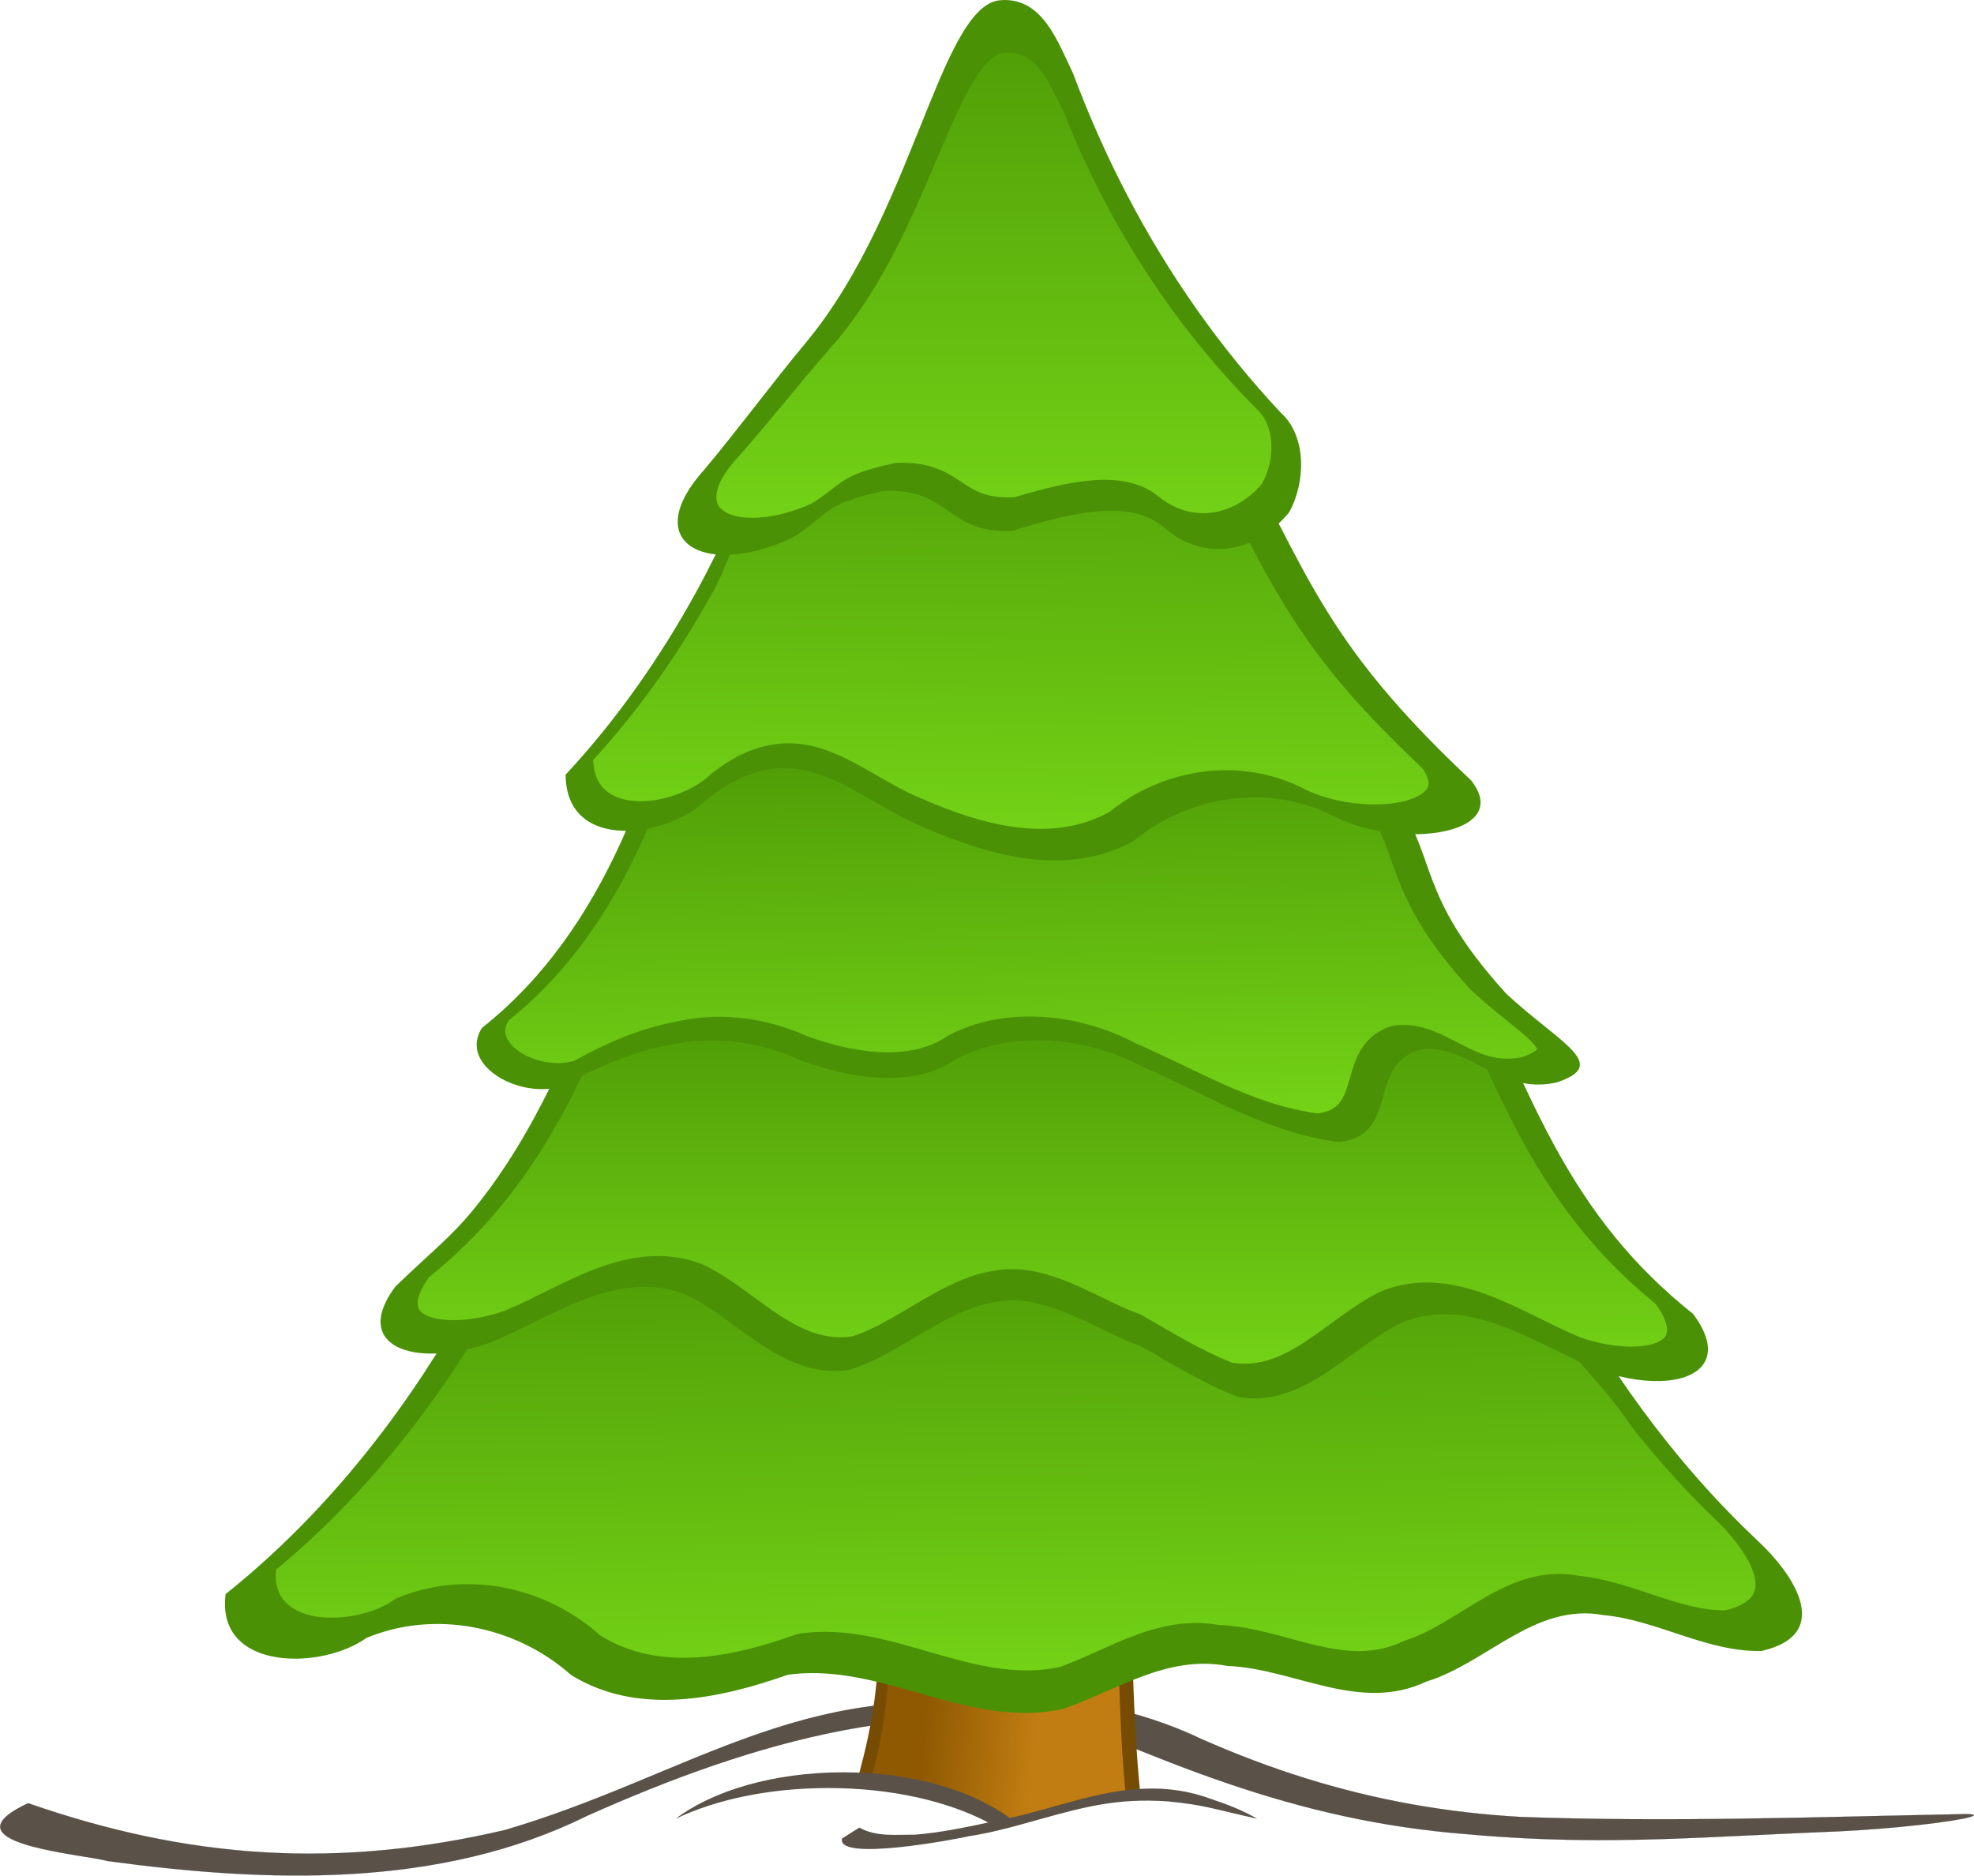 <?xml version="1.0" encoding="UTF-8" standalone="no"?>
<!-- Created with Inkscape (http://www.inkscape.org/) -->

<svg
   xmlns:dc="http://purl.org/dc/elements/1.1/"
   xmlns:cc="http://creativecommons.org/ns#"
   xmlns:rdf="http://www.w3.org/1999/02/22-rdf-syntax-ns#"
   xmlns:svg="http://www.w3.org/2000/svg"
   xmlns="http://www.w3.org/2000/svg"
   xmlns:xlink="http://www.w3.org/1999/xlink"
   xmlns:sodipodi="http://sodipodi.sourceforge.net/DTD/sodipodi-0.dtd"
   xmlns:inkscape="http://www.inkscape.org/namespaces/inkscape"
   sodipodi:docname="sapin_01.svg"
   inkscape:version="0.47 r22583"
   version="1.1"
   id="svg2"
   height="544.075"
   width="572.551"
   inkscape:export-filename="D:\Cliparts\sapin_01.png"
   inkscape:export-xdpi="20.181034"
   inkscape:export-ydpi="20.181034">
  <title
     id="title3441">Sapin (01)</title>
  <sodipodi:namedview
     id="base"
     pagecolor="#ffffff"
     bordercolor="#666666"
     borderopacity="1.0"
     inkscape:pageopacity="0.0"
     inkscape:pageshadow="2"
     inkscape:zoom="1.0963597"
     inkscape:cx="435.41099"
     inkscape:cy="270.78863"
     inkscape:document-units="px"
     inkscape:current-layer="layer1"
     showgrid="false"
     inkscape:window-width="1280"
     inkscape:window-height="977"
     inkscape:window-x="-4"
     inkscape:window-y="-4"
     inkscape:window-maximized="1"
     inkscape:showpageshadow="false" />
  <defs
     id="defs4">
    <linearGradient
       id="linearGradient10064">
      <stop
         style="stop-color:#8f5902;stop-opacity:1"
         offset="0"
         id="stop10066" />
      <stop
         style="stop-color:#c17d11;stop-opacity:1"
         offset="1"
         id="stop10068" />
    </linearGradient>
    <linearGradient
       id="linearGradient10022">
      <stop
         id="stop10024"
         offset="0"
         style="stop-color:#4e9a06;stop-opacity:1;" />
      <stop
         id="stop10026"
         offset="1"
         style="stop-color:#73d216;stop-opacity:1" />
    </linearGradient>
    <linearGradient
       gradientUnits="userSpaceOnUse"
       y2="603.633"
       x2="290.287"
       y1="600.694"
       x1="258.096"
       id="linearGradient10062"
       xlink:href="#linearGradient10064"
       inkscape:collect="always" />
    <linearGradient
       inkscape:collect="always"
       xlink:href="#linearGradient10022"
       id="linearGradient12265"
       gradientUnits="userSpaceOnUse"
       gradientTransform="matrix(0.989,0,0,0.935,0.123,14.063)"
       x1="281.592"
       y1="77.39"
       x2="281.592"
       y2="236.628" />
    <linearGradient
       inkscape:collect="always"
       xlink:href="#linearGradient10022"
       id="linearGradient12267"
       gradientUnits="userSpaceOnUse"
       x1="285.07"
       y1="205.976"
       x2="283.401"
       y2="337.645" />
    <linearGradient
       inkscape:collect="always"
       xlink:href="#linearGradient10022"
       id="linearGradient12269"
       gradientUnits="userSpaceOnUse"
       x1="284.391"
       y1="309.823"
       x2="286.436"
       y2="420.188" />
    <linearGradient
       inkscape:collect="always"
       xlink:href="#linearGradient10022"
       id="linearGradient12271"
       gradientUnits="userSpaceOnUse"
       gradientTransform="matrix(1,0,0,0.991,0,3.456)"
       x1="292.536"
       y1="389.453"
       x2="292.531"
       y2="493.703" />
    <linearGradient
       inkscape:collect="always"
       xlink:href="#linearGradient10022"
       id="linearGradient12273"
       gradientUnits="userSpaceOnUse"
       x1="283.034"
       y1="453.037"
       x2="284.773"
       y2="581.744" />
    <linearGradient
       inkscape:collect="always"
       xlink:href="#linearGradient10022"
       id="linearGradient2885"
       gradientUnits="userSpaceOnUse"
       gradientTransform="matrix(0.989,0,0,0.935,0.123,26.063)"
       x1="281.592"
       y1="77.39"
       x2="281.592"
       y2="236.628" />
    <linearGradient
       inkscape:collect="always"
       xlink:href="#linearGradient10022"
       id="linearGradient2889"
       gradientUnits="userSpaceOnUse"
       x1="285.07"
       y1="205.976"
       x2="283.401"
       y2="337.645" />
    <linearGradient
       inkscape:collect="always"
       xlink:href="#linearGradient10022"
       id="linearGradient2893"
       gradientUnits="userSpaceOnUse"
       x1="284.391"
       y1="309.823"
       x2="286.436"
       y2="420.188" />
    <linearGradient
       inkscape:collect="always"
       xlink:href="#linearGradient10022"
       id="linearGradient2897"
       gradientUnits="userSpaceOnUse"
       gradientTransform="matrix(1,0,0,0.991,0,3.456)"
       x1="292.536"
       y1="389.453"
       x2="292.531"
       y2="493.703" />
    <linearGradient
       inkscape:collect="always"
       xlink:href="#linearGradient10022"
       id="linearGradient2901"
       gradientUnits="userSpaceOnUse"
       x1="283.034"
       y1="453.037"
       x2="284.773"
       y2="581.744" />
    <linearGradient
       inkscape:collect="always"
       xlink:href="#linearGradient10064"
       id="linearGradient2906"
       gradientUnits="userSpaceOnUse"
       x1="258.096"
       y1="600.694"
       x2="290.287"
       y2="603.633" />
    <linearGradient
       inkscape:collect="always"
       xlink:href="#linearGradient10022-7"
       id="linearGradient2885-1"
       gradientUnits="userSpaceOnUse"
       gradientTransform="matrix(0.989,0,0,0.935,698.689,70.686)"
       x1="281.592"
       y1="77.39"
       x2="281.592"
       y2="236.628" />
    <linearGradient
       id="linearGradient10022-7">
      <stop
         id="stop10024-4"
         offset="0"
         style="stop-color:#4e9a06;stop-opacity:1;" />
      <stop
         id="stop10026-0"
         offset="1"
         style="stop-color:#73d216;stop-opacity:1" />
    </linearGradient>
    <linearGradient
       gradientTransform="translate(698.567,44.623)"
       inkscape:collect="always"
       xlink:href="#linearGradient10022-7"
       id="linearGradient2889-9"
       gradientUnits="userSpaceOnUse"
       x1="285.07"
       y1="205.976"
       x2="283.401"
       y2="337.645" />
    <linearGradient
       gradientTransform="translate(698.567,44.623)"
       inkscape:collect="always"
       xlink:href="#linearGradient10022-7"
       id="linearGradient2893-4"
       gradientUnits="userSpaceOnUse"
       x1="284.391"
       y1="309.823"
       x2="286.436"
       y2="420.188" />
    <linearGradient
       inkscape:collect="always"
       xlink:href="#linearGradient10022-7"
       id="linearGradient2897-8"
       gradientUnits="userSpaceOnUse"
       gradientTransform="matrix(1,0,0,0.991,698.567,48.079)"
       x1="292.536"
       y1="389.453"
       x2="292.531"
       y2="493.703" />
    <linearGradient
       gradientTransform="translate(698.567,44.623)"
       inkscape:collect="always"
       xlink:href="#linearGradient10022-7"
       id="linearGradient2901-8"
       gradientUnits="userSpaceOnUse"
       x1="283.034"
       y1="453.037"
       x2="284.773"
       y2="581.744" />
    <linearGradient
       gradientTransform="translate(698.567,44.623)"
       inkscape:collect="always"
       xlink:href="#linearGradient10064-4"
       id="linearGradient2906-2"
       gradientUnits="userSpaceOnUse"
       x1="258.096"
       y1="600.694"
       x2="290.287"
       y2="603.633" />
    <linearGradient
       id="linearGradient10064-4">
      <stop
         style="stop-color:#8f5902;stop-opacity:1"
         offset="0"
         id="stop10066-5" />
      <stop
         style="stop-color:#c17d11;stop-opacity:1"
         offset="1"
         id="stop10068-5" />
    </linearGradient>
    <linearGradient
       inkscape:collect="always"
       xlink:href="#linearGradient10022-8"
       id="linearGradient2901-1"
       gradientUnits="userSpaceOnUse"
       x1="283.034"
       y1="453.037"
       x2="284.773"
       y2="581.744" />
    <linearGradient
       id="linearGradient10022-8">
      <stop
         id="stop10024-9"
         offset="0"
         style="stop-color:#4e9a06;stop-opacity:1;" />
      <stop
         id="stop10026-2"
         offset="1"
         style="stop-color:#73d216;stop-opacity:1" />
    </linearGradient>
    <linearGradient
       inkscape:collect="always"
       xlink:href="#linearGradient10022-8"
       id="linearGradient2897-7"
       gradientUnits="userSpaceOnUse"
       gradientTransform="matrix(1,0,0,0.991,0,3.456)"
       x1="292.536"
       y1="389.453"
       x2="292.531"
       y2="493.703" />
    <linearGradient
       inkscape:collect="always"
       xlink:href="#linearGradient10022-8"
       id="linearGradient2893-9"
       gradientUnits="userSpaceOnUse"
       x1="284.391"
       y1="309.823"
       x2="286.436"
       y2="420.188" />
    <linearGradient
       inkscape:collect="always"
       xlink:href="#linearGradient10022-8"
       id="linearGradient2889-5"
       gradientUnits="userSpaceOnUse"
       x1="285.07"
       y1="205.976"
       x2="283.401"
       y2="337.645" />
    <linearGradient
       y2="236.628"
       x2="281.592"
       y1="77.39"
       x1="281.592"
       gradientTransform="matrix(0.989,0,0,0.935,0.123,26.063)"
       gradientUnits="userSpaceOnUse"
       id="linearGradient3148"
       xlink:href="#linearGradient10022-8"
       inkscape:collect="always" />
    <linearGradient
       inkscape:collect="always"
       xlink:href="#linearGradient10022-8-3"
       id="linearGradient2901-1-1"
       gradientUnits="userSpaceOnUse"
       x1="283.034"
       y1="453.037"
       x2="284.773"
       y2="581.744" />
    <linearGradient
       id="linearGradient10022-8-3">
      <stop
         id="stop10024-9-8"
         offset="0"
         style="stop-color:#4e9a06;stop-opacity:1;" />
      <stop
         id="stop10026-2-7"
         offset="1"
         style="stop-color:#73d216;stop-opacity:1" />
    </linearGradient>
    <linearGradient
       inkscape:collect="always"
       xlink:href="#linearGradient10022-8-3"
       id="linearGradient2897-7-4"
       gradientUnits="userSpaceOnUse"
       gradientTransform="matrix(1,0,0,0.991,0,3.456)"
       x1="292.536"
       y1="389.453"
       x2="292.531"
       y2="493.703" />
    <linearGradient
       inkscape:collect="always"
       xlink:href="#linearGradient10022-8-3"
       id="linearGradient2893-9-2"
       gradientUnits="userSpaceOnUse"
       x1="284.391"
       y1="309.823"
       x2="286.436"
       y2="420.188" />
    <linearGradient
       inkscape:collect="always"
       xlink:href="#linearGradient10022-8-3"
       id="linearGradient2889-5-7"
       gradientUnits="userSpaceOnUse"
       x1="285.07"
       y1="205.976"
       x2="283.401"
       y2="337.645" />
    <linearGradient
       y2="236.628"
       x2="281.592"
       y1="77.39"
       x1="281.592"
       gradientTransform="matrix(0.989,0,0,0.935,0.123,26.063)"
       gradientUnits="userSpaceOnUse"
       id="linearGradient3262"
       xlink:href="#linearGradient10022-8-3"
       inkscape:collect="always" />
    <linearGradient
       inkscape:collect="always"
       xlink:href="#linearGradient10022"
       id="linearGradient3350"
       gradientUnits="userSpaceOnUse"
       x1="283.034"
       y1="453.037"
       x2="284.773"
       y2="581.744" />
    <linearGradient
       inkscape:collect="always"
       xlink:href="#linearGradient10022"
       id="linearGradient3352"
       gradientUnits="userSpaceOnUse"
       gradientTransform="matrix(1,0,0,0.991,0,3.456)"
       x1="292.536"
       y1="389.453"
       x2="292.531"
       y2="493.703" />
    <linearGradient
       inkscape:collect="always"
       xlink:href="#linearGradient10022"
       id="linearGradient3354"
       gradientUnits="userSpaceOnUse"
       x1="284.391"
       y1="309.823"
       x2="286.436"
       y2="420.188" />
    <linearGradient
       inkscape:collect="always"
       xlink:href="#linearGradient10022"
       id="linearGradient3356"
       gradientUnits="userSpaceOnUse"
       x1="285.07"
       y1="205.976"
       x2="283.401"
       y2="337.645" />
    <linearGradient
       inkscape:collect="always"
       xlink:href="#linearGradient10022"
       id="linearGradient3358"
       gradientUnits="userSpaceOnUse"
       gradientTransform="matrix(0.989,0,0,0.935,0.123,26.063)"
       x1="281.592"
       y1="77.39"
       x2="281.592"
       y2="236.628" />
    <linearGradient
       inkscape:collect="always"
       xlink:href="#linearGradient10022"
       id="linearGradient3361"
       gradientUnits="userSpaceOnUse"
       gradientTransform="matrix(0.989,0,0,0.935,0.123,26.063)"
       x1="281.592"
       y1="77.39"
       x2="281.592"
       y2="236.628" />
    <linearGradient
       inkscape:collect="always"
       xlink:href="#linearGradient10022"
       id="linearGradient3364"
       gradientUnits="userSpaceOnUse"
       x1="285.07"
       y1="205.976"
       x2="283.401"
       y2="337.645" />
    <linearGradient
       inkscape:collect="always"
       xlink:href="#linearGradient10022"
       id="linearGradient3367"
       gradientUnits="userSpaceOnUse"
       x1="284.391"
       y1="309.823"
       x2="286.436"
       y2="420.188" />
    <linearGradient
       inkscape:collect="always"
       xlink:href="#linearGradient10022"
       id="linearGradient3370"
       gradientUnits="userSpaceOnUse"
       gradientTransform="matrix(1,0,0,0.991,0,3.456)"
       x1="292.536"
       y1="389.453"
       x2="292.531"
       y2="493.703" />
    <linearGradient
       inkscape:collect="always"
       xlink:href="#linearGradient10022"
       id="linearGradient3373"
       gradientUnits="userSpaceOnUse"
       x1="283.034"
       y1="453.037"
       x2="284.773"
       y2="581.744" />
    <linearGradient
       inkscape:collect="always"
       xlink:href="#linearGradient10064"
       id="linearGradient3395"
       gradientUnits="userSpaceOnUse"
       x1="258.096"
       y1="600.694"
       x2="290.287"
       y2="603.633" />
    <linearGradient
       inkscape:collect="always"
       xlink:href="#linearGradient10022"
       id="linearGradient3397"
       gradientUnits="userSpaceOnUse"
       x1="283.034"
       y1="453.037"
       x2="284.773"
       y2="581.744" />
    <linearGradient
       inkscape:collect="always"
       xlink:href="#linearGradient10022"
       id="linearGradient3399"
       gradientUnits="userSpaceOnUse"
       gradientTransform="matrix(1,0,0,0.991,0,3.456)"
       x1="292.536"
       y1="389.453"
       x2="292.531"
       y2="493.703" />
    <linearGradient
       inkscape:collect="always"
       xlink:href="#linearGradient10022"
       id="linearGradient3401"
       gradientUnits="userSpaceOnUse"
       x1="284.391"
       y1="309.823"
       x2="286.436"
       y2="420.188" />
    <linearGradient
       inkscape:collect="always"
       xlink:href="#linearGradient10022"
       id="linearGradient3403"
       gradientUnits="userSpaceOnUse"
       x1="285.07"
       y1="205.976"
       x2="283.401"
       y2="337.645" />
    <linearGradient
       inkscape:collect="always"
       xlink:href="#linearGradient10022"
       id="linearGradient3405"
       gradientUnits="userSpaceOnUse"
       gradientTransform="matrix(0.989,0,0,0.935,0.123,26.063)"
       x1="281.592"
       y1="77.39"
       x2="281.592"
       y2="236.628" />
    <linearGradient
       inkscape:collect="always"
       xlink:href="#linearGradient10022"
       id="linearGradient3408"
       gradientUnits="userSpaceOnUse"
       gradientTransform="matrix(0.989,0,0,0.935,0.123,26.063)"
       x1="281.592"
       y1="77.39"
       x2="281.592"
       y2="236.628" />
    <linearGradient
       inkscape:collect="always"
       xlink:href="#linearGradient10022"
       id="linearGradient3411"
       gradientUnits="userSpaceOnUse"
       x1="285.07"
       y1="205.976"
       x2="283.401"
       y2="337.645" />
    <linearGradient
       inkscape:collect="always"
       xlink:href="#linearGradient10022"
       id="linearGradient3414"
       gradientUnits="userSpaceOnUse"
       x1="284.391"
       y1="309.823"
       x2="286.436"
       y2="420.188" />
    <linearGradient
       inkscape:collect="always"
       xlink:href="#linearGradient10022"
       id="linearGradient3417"
       gradientUnits="userSpaceOnUse"
       gradientTransform="matrix(1,0,0,0.991,0,3.456)"
       x1="292.536"
       y1="389.453"
       x2="292.531"
       y2="493.703" />
    <linearGradient
       inkscape:collect="always"
       xlink:href="#linearGradient10022"
       id="linearGradient3420"
       gradientUnits="userSpaceOnUse"
       x1="283.034"
       y1="453.037"
       x2="284.773"
       y2="581.744" />
    <linearGradient
       inkscape:collect="always"
       xlink:href="#linearGradient10064"
       id="linearGradient3425"
       gradientUnits="userSpaceOnUse"
       x1="258.096"
       y1="600.694"
       x2="290.287"
       y2="603.633" />
  </defs>
  <g
     id="layer1"
     inkscape:groupmode="layer"
     inkscape:label="Calque 1"
     style="display:inline"
     transform="translate(9.797,-97.225)">
    <g
       id="g3429">
      <path
         style="fill:#5a5148;fill-opacity:1;fill-rule:nonzero;stroke:#000000;stroke-width:0.033;stroke-linecap:square;stroke-linejoin:round;stroke-miterlimit:4;stroke-opacity:1;stroke-dasharray:none"
         d="m -1.634,620.276 c 11.293,3.917 22.509,7.121 33.804,9.52 11.462,2.435 23.004,4.041 34.789,4.724 11.424,0.662 23.075,0.457 35.101,-0.703 11.183,-1.078 22.689,-2.982 34.637,-5.781 13.256,-3.897 25.307,-8.62 36.847,-13.372 12.45,-5.127 24.307,-10.286 36.441,-14.476 12.146,-4.194 24.571,-7.417 38.148,-8.664 10.178,-1.529 20.528,-2.404 30.85,-2.389 10.355,0.015 20.681,0.925 30.776,2.967 10.07,2.038 19.909,5.202 29.319,9.73 9.767,4.282 19.642,8.035 29.782,11.197 9.993,3.116 20.243,5.658 30.9,7.564 10.124,1.811 20.615,3.05 31.602,3.663 10.846,0.388 21.575,0.584 32.244,0.647 10.791,0.064 21.522,-0.009 32.251,-0.159 10.73,-0.149 21.458,-0.375 32.245,-0.617 10.672,-0.239 21.402,-0.495 32.245,-0.708 7.053,0.076 -2.5,2.162 -19.363,3.748 -7.088,0.667 -15.468,1.245 -24.449,1.549 -11.863,0.502 -22.837,1.103 -33.591,1.557 -11.193,0.472 -22.147,0.785 -33.616,0.659 -10.56,-0.116 -21.556,-0.605 -33.575,-1.682 -12.472,-0.974 -24.118,-2.743 -35.247,-5.138 -11.9,-2.561 -23.208,-5.836 -34.303,-9.617 -11.181,-3.811 -22.144,-8.135 -33.277,-12.76 -12.754,-3.939 -25.727,-5.835 -38.749,-6.134 -13.051,-0.299 -26.152,1.006 -39.131,3.468 -12.828,2.433 -25.537,5.996 -37.963,10.257 -12.527,4.295 -24.766,9.299 -36.548,14.569 -10.726,5.308 -21.889,9.175 -33.322,11.891 -11.471,2.725 -23.213,4.293 -35.059,4.997 -11.766,0.699 -23.633,0.547 -35.436,-0.168 -11.877,-0.72 -23.689,-2.01 -35.267,-3.577 -3.487,-0.962 -14.1,-2.122 -21.982,-4.254 -9.123,-2.468 -14.586,-6.238 -1.101,-12.51 0,0 0,0 0,0"
         id="path8284"
         sodipodi:nodetypes="cccccccccccc" />
      <path
         style="fill:#764c02;fill-opacity:1;fill-rule:nonzero;stroke:none"
         d="m 296.531,545.594 c -17.378,-0.11 -40.543,8.003 -51.25,17.719 0.188,21.763 -2.056,34 -5.938,48.562 17.982,0.734 33.744,5.753 43.719,13.156 12.606,-2.726 24.791,-7.702 37.781,-8.438 -1.907,-19.639 -2.131,-38.238 -2.625,-57.125 -0.633,-9.872 -9.798,-13.8 -21.688,-13.875 z"
         id="path9864" />
      <path
         style="fill:url(#linearGradient3425);fill-opacity:1;fill-rule:nonzero;stroke:none"
         d="m 294.649,553.601 c -15.774,-0.1 -36.803,7.264 -46.522,16.084 0.171,19.755 -1.867,30.863 -5.39,44.082 16.323,0.666 30.631,5.222 39.685,11.942 11.443,-2.474 22.504,-6.991 34.296,-7.659 -1.731,-17.827 -1.935,-34.71 -2.383,-51.855 -0.574,-8.961 -8.894,-12.527 -19.687,-12.595 z"
         id="path9864-9" />
      <path
         id="path9614-16"
         d="m 281.986,97.229 c -0.726,-0.018 -1.462,0.035 -2.25,0.125 -7.682,1.299 -13.525,14.134 -20.469,31.25 -4.354,10.732 -9.15,23.152 -15.094,35.438 -5.55,11.473 -12.122,22.831 -20.281,32.625 -5.36,6.444 -9.965,12.364 -14.594,18.281 -4.629,5.917 -9.265,11.838 -14.625,18.281 -10.897,12.064 -9.526,20.469 -1.938,23.594 1.473,0.607 3.165,1.023 5.062,1.219 -1.756,3.521 -3.551,7.021 -5.438,10.469 -5.273,9.638 -11.082,18.985 -17.406,27.906 -6.352,8.96 -13.234,17.481 -20.688,25.5 0.023,11.468 7.649,16.036 16.625,16.281 0.291,0.008 0.582,9.9e-4 0.875,0 -0.486,1.108 -0.964,2.211 -1.469,3.312 -4.661,10.179 -10.158,20.095 -16.938,29.375 -6.466,8.852 -14.106,17.146 -23.375,24.5 -6.203,9.781 7.727,18.83 19.531,17.656 -1.481,2.955 -2.978,5.893 -4.562,8.781 -5.01,9.132 -10.638,17.941 -17.531,26.375 -6.296,7.703 -11.599,11.699 -22.531,22.188 -7.578,10.166 -4.419,16.616 3.844,18.719 2.332,0.594 5.077,0.832 8.094,0.719 -4.744,7.536 -9.786,14.887 -15.156,22 -6.683,8.852 -13.862,17.344 -21.531,25.344 -7.669,8 -15.827,15.508 -24.5,22.438 -1.489,11.444 5.827,16.976 15.094,18.375 8.806,1.329 19.376,-1.076 25.75,-5.656 9.952,-4.134 20.775,-5.004 31.125,-3.062 10.346,1.941 20.218,6.691 28.188,13.781 9.641,5.999 20.384,7.756 31.219,7.125 10.804,-0.629 21.699,-3.631 31.656,-7.156 9.136,-1.267 18.005,0.098 26.812,2.25 8.743,2.136 17.417,5.057 26.188,6.938 8.794,1.885 17.7,2.726 26.875,0.719 7.758,-2.666 15.305,-6.63 23.125,-9.5 7.767,-2.85 15.803,-4.62 24.531,-2.969 9.71,0.376 19.254,3.811 28.812,6 9.598,2.198 19.21,3.139 28.906,-1.469 8.752,-2.687 16.57,-8.374 24.688,-12.969 8.194,-4.638 16.693,-8.163 26.656,-6.312 7.837,0.724 15.316,3.415 22.812,5.875 7.554,2.478 15.126,4.722 23.062,4.531 10.785,-2.464 13.083,-8.277 11.062,-14.875 -1.76,-5.746 -6.791,-12.089 -12.406,-17.312 -9.313,-8.777 -17.955,-18.252 -25.938,-28.25 -4.98,-6.237 -9.712,-12.673 -14.188,-19.281 6.858,1.675 13.106,1.869 17.75,0.688 8.263,-2.103 11.453,-8.552 3.875,-18.719 -8.896,-7.095 -16.267,-14.484 -22.562,-22.188 -6.893,-8.434 -12.521,-17.243 -17.531,-26.375 -3.284,-5.985 -6.286,-12.133 -9.219,-18.406 2.959,0.567 6.166,0.608 9.719,-0.188 15.73,-5.229 1.072,-11.184 -14.594,-25.719 -13.413,-14.745 -18.289,-24.646 -21.531,-33.156 -1.751,-4.596 -3.012,-8.807 -4.906,-13.125 0.928,-0.008 1.824,-0.037 2.719,-0.094 12.215,-0.775 20.887,-6.107 13.531,-15.5 -9.263,-8.712 -16.697,-16.402 -22.938,-23.594 -8.062,-9.29 -14.131,-17.749 -19.5,-26.5 -4.692,-7.648 -8.874,-15.589 -13.406,-24.438 1.055,-0.992 2.075,-2.073 3.031,-3.25 4.787,-8.581 5.168,-21.954 -2.312,-28.781 -8.9,-9.487 -17.062,-19.548 -24.469,-30.062 -7.463,-10.593 -14.177,-21.659 -20.156,-33.094 -5.992,-11.46 -11.217,-23.305 -15.75,-35.406 -4.342,-9.017 -8.541,-20.976 -19.438,-21.25 z"
         style="fill:#4a9106;fill-opacity:1;stroke:none" />
      <path
         style="fill:#5a5148;fill-opacity:1;fill-rule:nonzero;stroke:none"
         d="m 234.768,611.301 c -20.091,0 -37.849,5.323 -48.625,13.5 11.482,-5.542 27.093,-8.938 44.312,-8.938 18.274,0 34.745,3.844 46.375,10 -7.275,1.558 -13.925,2.926 -21.219,3.531 -5.391,-0.053 -11.274,0.718 -16.156,-2.062 l -5,3.156 c -1.864,6.811 32.807,0.288 36.781,-0.656 7.323,-1.087 14.417,-3.201 21.531,-5.188 11.355,-3.08 21.274,-5.96 36.094,-4.906 10.691,0.979 13.748,2.352 26.031,5.031 -4.159,-2.378 -8.642,-4.158 -13.188,-5.656 -6.217,-2.354 -12.865,-3.344 -19.5,-3.062 -13.507,0.445 -26.107,5.679 -39.156,8.5 -10.814,-8.026 -28.405,-13.25 -48.281,-13.25 z"
         id="path9191"
         sodipodi:nodetypes="ccscccccccccccc" />
      <path
         id="path10054"
         d="m 176.281,470.5 c -5.554,0.126 -11.029,1.539 -16.406,3.562 -9.45,3.556 -18.607,8.973 -27.5,12.594 -2.266,0.8 -4.52,1.472 -6.688,1.969 -3.994,6.287 -8.187,12.428 -12.625,18.406 -6.231,8.394 -12.932,16.445 -20.062,24.062 -7.136,7.624 -14.716,14.818 -22.781,21.469 -0.329,4.18 0.67,6.985 2.5,9.062 1.98,2.249 5.107,3.759 8.906,4.438 7.599,1.358 17.575,-0.913 22.938,-4.844 0.174,-0.136 0.362,-0.251 0.562,-0.344 9.948,-4.215 20.741,-5.123 31.031,-3.188 10.28,1.934 20.059,6.704 28.031,13.812 0.012,0.008 0.019,0.024 0.031,0.031 8.672,5.493 18.483,7.074 28.469,6.406 9.706,-0.649 19.576,-3.426 28.781,-6.75 0.183,-0.06 0.371,-0.102 0.562,-0.125 13.789,-1.95 26.659,2.134 39.094,5.719 12.392,3.573 24.31,6.626 36.531,3.938 7.198,-2.549 14.529,-6.538 22.375,-9.375 7.371,-2.665 15.197,-4.314 23.812,-2.75 l 0,-0.031 c 9.867,0.39 19.153,3.812 28.031,5.875 8.878,2.063 17.106,2.851 25.5,-1.219 0.121,-0.061 0.246,-0.113 0.375,-0.156 7.72,-2.418 15.074,-7.826 23.031,-12.406 7.89,-4.542 16.676,-8.261 26.938,-6.406 0.087,0.016 0.163,0.015 0.25,0.031 7.537,0.749 14.531,3.119 21.281,5.375 7.303,2.441 14.319,4.745 21.406,4.656 4.201,-1.022 6.52,-2.522 7.625,-4.031 1.129,-1.542 1.365,-3.266 0.844,-5.656 -1.043,-4.781 -5.78,-11.342 -11.281,-16.562 -0.011,-0.01 -0.021,-0.021 -0.031,-0.031 -8.77,-8.433 -16.912,-17.496 -24.438,-27.062 -5.21,-7.784 -10.48,-13.546 -15.188,-18.844 -7.122,-3.335 -14.406,-7.283 -21.875,-10.094 -9.559,-3.597 -19.385,-5.289 -29.5,-1.219 -7.696,3.769 -14.756,9.929 -22.25,14.781 -7.572,4.902 -15.587,8.469 -25.156,6.875 -10.004,-3.885 -19.115,-9.483 -28.344,-14.812 -9.825,-3.448 -19.192,-9.694 -29.188,-12.156 -10.521,-2.909 -19.736,0.46 -28.625,5.25 -8.795,4.739 -17.272,10.868 -26.438,13.75 -9.569,1.594 -17.616,-1.973 -25.188,-6.875 -7.494,-4.852 -14.522,-11.013 -22.219,-14.781 -4.425,-1.781 -8.805,-2.442 -13.125,-2.344 z"
         style="fill:url(#linearGradient3420);fill-opacity:1;stroke:none" />
      <path
         id="path10050"
         d="m 291.438,398.969 c -8.324,-0.069 -16.564,1.582 -23.75,5.406 -6.472,4.484 -14.383,5.84 -22.406,5.438 -7.885,-0.395 -15.88,-2.483 -22.812,-5 -11.352,-5.298 -24.993,-7.376 -37.812,-4.5 -9.242,1.623 -17.742,4.981 -25.625,8.969 -2.027,4.143 -4.103,8.249 -6.344,12.281 -4.785,8.61 -10.186,16.968 -16.75,25 -6,7.342 -12.984,14.413 -21.344,21.188 -2.646,3.648 -3.379,6.332 -3.25,7.781 0.132,1.482 0.728,2.325 2.656,3.281 3.83,1.901 12.825,2.039 22.562,-1.375 0.02,-0.008 0.042,-0.023 0.062,-0.031 8.189,-3.362 17.093,-8.656 26.656,-12.25 9.587,-3.603 20.198,-5.435 31,-1.062 0.085,0.039 0.168,0.08 0.25,0.125 8.092,3.986 14.983,10.105 21.906,14.594 6.847,4.44 13.348,7.218 21.125,6 7.912,-2.578 15.88,-8.259 24.594,-12.969 8.792,-4.752 18.822,-8.45 30.125,-5.344 0.033,0.009 0.061,0.022 0.094,0.031 10.493,2.624 19.544,8.717 28.312,11.812 0.228,0.083 0.448,0.188 0.656,0.312 8.775,5.096 17.239,10.26 26.25,13.844 7.748,1.192 14.211,-1.573 21.031,-6 6.915,-4.489 13.813,-10.608 21.906,-14.594 0.082,-0.045 0.165,-0.086 0.25,-0.125 10.802,-4.372 21.413,-2.541 31,1.062 9.563,3.594 18.467,8.888 26.656,12.25 0.02,0.008 0.042,0.023 0.062,0.031 9.739,3.414 18.733,3.27 22.562,1.375 1.928,-0.954 2.524,-1.772 2.656,-3.25 0.129,-1.444 -0.604,-4.132 -3.25,-7.781 -8.37,-6.784 -15.34,-13.862 -21.344,-21.219 -6.567,-8.046 -11.964,-16.406 -16.75,-25.031 -3.943,-7.106 -7.463,-14.413 -10.875,-21.844 -6.162,-3.128 -11.937,-6.627 -19.062,-5.781 -16.033,4.293 -5.952,24.794 -23.812,26.906 -10.478,-1.354 -19.959,-4.74 -29.094,-8.781 -9.334,-4.129 -18.31,-8.948 -27.625,-12.938 -7.884,-4.251 -17.35,-7.058 -26.906,-7.688 -1.189,-0.078 -2.373,-0.115 -3.562,-0.125 z"
         style="fill:url(#linearGradient3417);fill-opacity:1;stroke:none" />
      <path
         id="path10038"
         d="m 218.188,320.062 c -6.961,-0.16 -14.479,2.289 -23.188,9.219 -4.059,3.942 -10.431,7.009 -16.938,8.281 -0.737,1.692 -1.498,3.382 -2.281,5.062 -4.438,9.527 -9.662,18.819 -16.094,27.562 -6.111,8.307 -13.315,16.112 -22,23.094 -1.09,1.829 -1.156,3.217 -0.594,4.688 0.588,1.535 2.042,3.2 4.156,4.562 4.195,2.702 10.757,3.928 15.531,2.375 8.966,-4.959 18.927,-9.46 30.062,-11.438 0.042,-0.009 0.083,-0.022 0.125,-0.031 12.808,-2.84 26.252,-0.767 37.531,4.438 l 0,-0.031 c 6.298,2.287 13.481,4.126 20.438,4.531 7.356,0.429 14.46,-0.743 20.062,-4.625 0.091,-0.057 0.185,-0.109 0.281,-0.156 8.326,-4.431 17.862,-5.985 27.281,-5.406 9.549,0.587 18.979,3.365 26.906,7.594 0.081,0.043 0.169,0.082 0.25,0.125 8.785,3.778 17.151,8.18 25.688,11.969 8.6,3.816 17.372,7.01 26.969,8.312 3.436,-0.468 5.131,-1.561 6.375,-3.125 1.287,-1.619 2.103,-4.004 2.906,-6.781 0.803,-2.777 1.616,-5.91 3.438,-8.844 1.822,-2.934 4.835,-5.528 9.281,-6.719 0.134,-0.03 0.27,-0.051 0.406,-0.062 7.713,-0.915 13.784,2.722 19.406,5.594 5.596,2.858 10.688,5.091 17.656,3.562 3.104,-1.075 4.185,-2.163 4.25,-2.188 -0.011,-0.021 -0.012,-0.038 -0.062,-0.156 -0.142,-0.334 -0.568,-1.007 -1.312,-1.812 -2.978,-3.222 -10.378,-8.336 -18.031,-15.438 -0.054,-0.05 -0.106,-0.102 -0.156,-0.156 -5.852,-6.433 -10.067,-11.979 -13.219,-16.906 -4.923,-7.697 -7.256,-13.862 -9.219,-19.375 -1.182,-3.321 -2.213,-6.369 -3.625,-9.469 -4.804,-0.847 -9.548,-2.313 -13.594,-4.438 -9.38,-4.723 -19.778,-6.24 -29.875,-4.906 -10.063,1.329 -19.817,5.498 -27.875,12.094 -9.631,5.423 -20.113,6.528 -30.531,5.25 -10.368,-1.271 -20.668,-4.896 -30.062,-9 -11.191,-4.557 -20.779,-12.236 -31.125,-15.594 -2.983,-0.968 -6.055,-1.584 -9.219,-1.656 z m 217.906,81.562 c 0.02,0.038 0.02,-0.003 0.031,-0.031 0.002,-0.004 -0.028,0.03 -0.031,0.031 z"
         style="fill:url(#linearGradient3414);fill-opacity:1;stroke:none" />
      <path
         id="path10042"
         d="m 247.906,239.625 c -0.582,0.007 -1.189,0.028 -1.812,0.062 -17.37,3.925 -15.054,6.412 -25.844,13.406 -6.671,3.187 -12.998,4.793 -18.344,5.031 -1.49,3.614 -2.973,7.224 -4.844,10.625 -4.841,8.802 -10.154,17.329 -15.938,25.5 -5.802,8.198 -12.087,16.034 -18.875,23.406 0.176,4.219 1.52,6.941 3.594,8.781 2.214,1.964 5.427,3.019 9.125,3.188 7.397,0.338 16.502,-3.105 21.156,-7.625 0.05,-0.054 0.102,-0.107 0.156,-0.156 12.751,-10.147 23.799,-10.509 33.531,-7.031 9.732,3.478 18.355,10.273 27.969,14.188 0.021,-2.8e-4 0.042,-2.8e-4 0.062,0 8.537,3.73 17.757,6.967 26.938,8.156 9.435,1.222 18.828,0.281 27.375,-4.531 7.845,-6.329 17.274,-10.31 27.031,-11.562 9.766,-1.254 19.862,0.227 28.969,4.812 0.011,0.01 0.021,0.021 0.031,0.031 8.156,4.283 20.096,5.57 28.031,4 3.968,-0.785 6.797,-2.335 7.781,-3.781 0.492,-0.723 0.643,-1.368 0.5,-2.344 -0.14,-0.955 -0.684,-2.288 -1.906,-3.875 -8.495,-8 -15.39,-15.106 -21.188,-21.781 -7.426,-8.55 -13.044,-16.376 -18.031,-24.406 -3.792,-6.105 -7.232,-12.343 -10.75,-19.094 -1.785,0.742 -3.611,1.27 -5.469,1.562 -6.398,1.009 -13.07,-0.713 -18.906,-5.594 -5.303,-4.88 -12.861,-5.927 -21.812,-4.844 -6.795,0.822 -14.394,2.866 -22.406,5.438 -9.932,0.532 -14.381,-2.696 -18.938,-5.875 -4.187,-2.921 -8.454,-5.798 -17.188,-5.688 z"
         style="fill:url(#linearGradient3411);fill-opacity:1;stroke:none" />
      <path
         id="path10046"
         d="m 281.178,112.611 c -2.798,0.448 -5.897,3.494 -9.094,8.969 -3.196,5.475 -6.449,13.076 -10.094,21.656 -3.766,8.866 -7.966,18.772 -13.131,28.53 -4.832,9.13 -10.508,18.132 -17.463,26.032 -4.885,5.558 -9.115,10.671 -13.358,15.798 -4.22,5.099 -8.454,10.213 -13.36,15.796 -0.02,0.021 -0.041,0.042 -0.062,0.062 -4.328,4.534 -6.225,8.332 -6.562,10.938 -0.337,2.605 0.488,4.105 2.562,5.375 4.138,2.532 13.99,2.472 24.906,-2.438 4.651,-2.873 6.475,-4.83 9.375,-6.688 2.935,-1.88 6.71,-3.343 14.75,-5.062 0.102,-0.029 0.207,-0.05 0.312,-0.062 9.64,-0.511 14.623,2.556 18.75,5.281 4.104,2.71 7.39,5.055 15.812,4.656 8.402,-2.539 16.359,-4.549 23.469,-4.969 7.175,-0.424 13.633,0.807 18.438,4.938 0.007,0.006 0.024,-0.006 0.031,0 0.022,0.019 0.04,0.043 0.062,0.062 9.64,7.556 21.546,5.448 29.625,-3.812 1.908,-3.305 3.005,-7.62 2.812,-11.688 -0.196,-4.124 -1.639,-7.877 -4.531,-10.375 -0.033,-0.041 -0.064,-0.082 -0.094,-0.125 -8.129,-8.2 -15.579,-16.881 -22.359,-25.96 -6.882,-9.214 -13.075,-18.836 -18.592,-28.78 -5.565,-10.03 -10.442,-20.387 -14.642,-30.979 -0.021,-0.052 -0.042,-0.104 -0.062,-0.156 -2.138,-4.218 -4.168,-8.873 -6.844,-12.188 -2.682,-3.322 -5.67,-5.31 -10.656,-4.812 0,0 0,0 0,0"
         style="fill:url(#linearGradient3408);fill-opacity:1;stroke:none" />
    </g>
  </g>
</svg>
